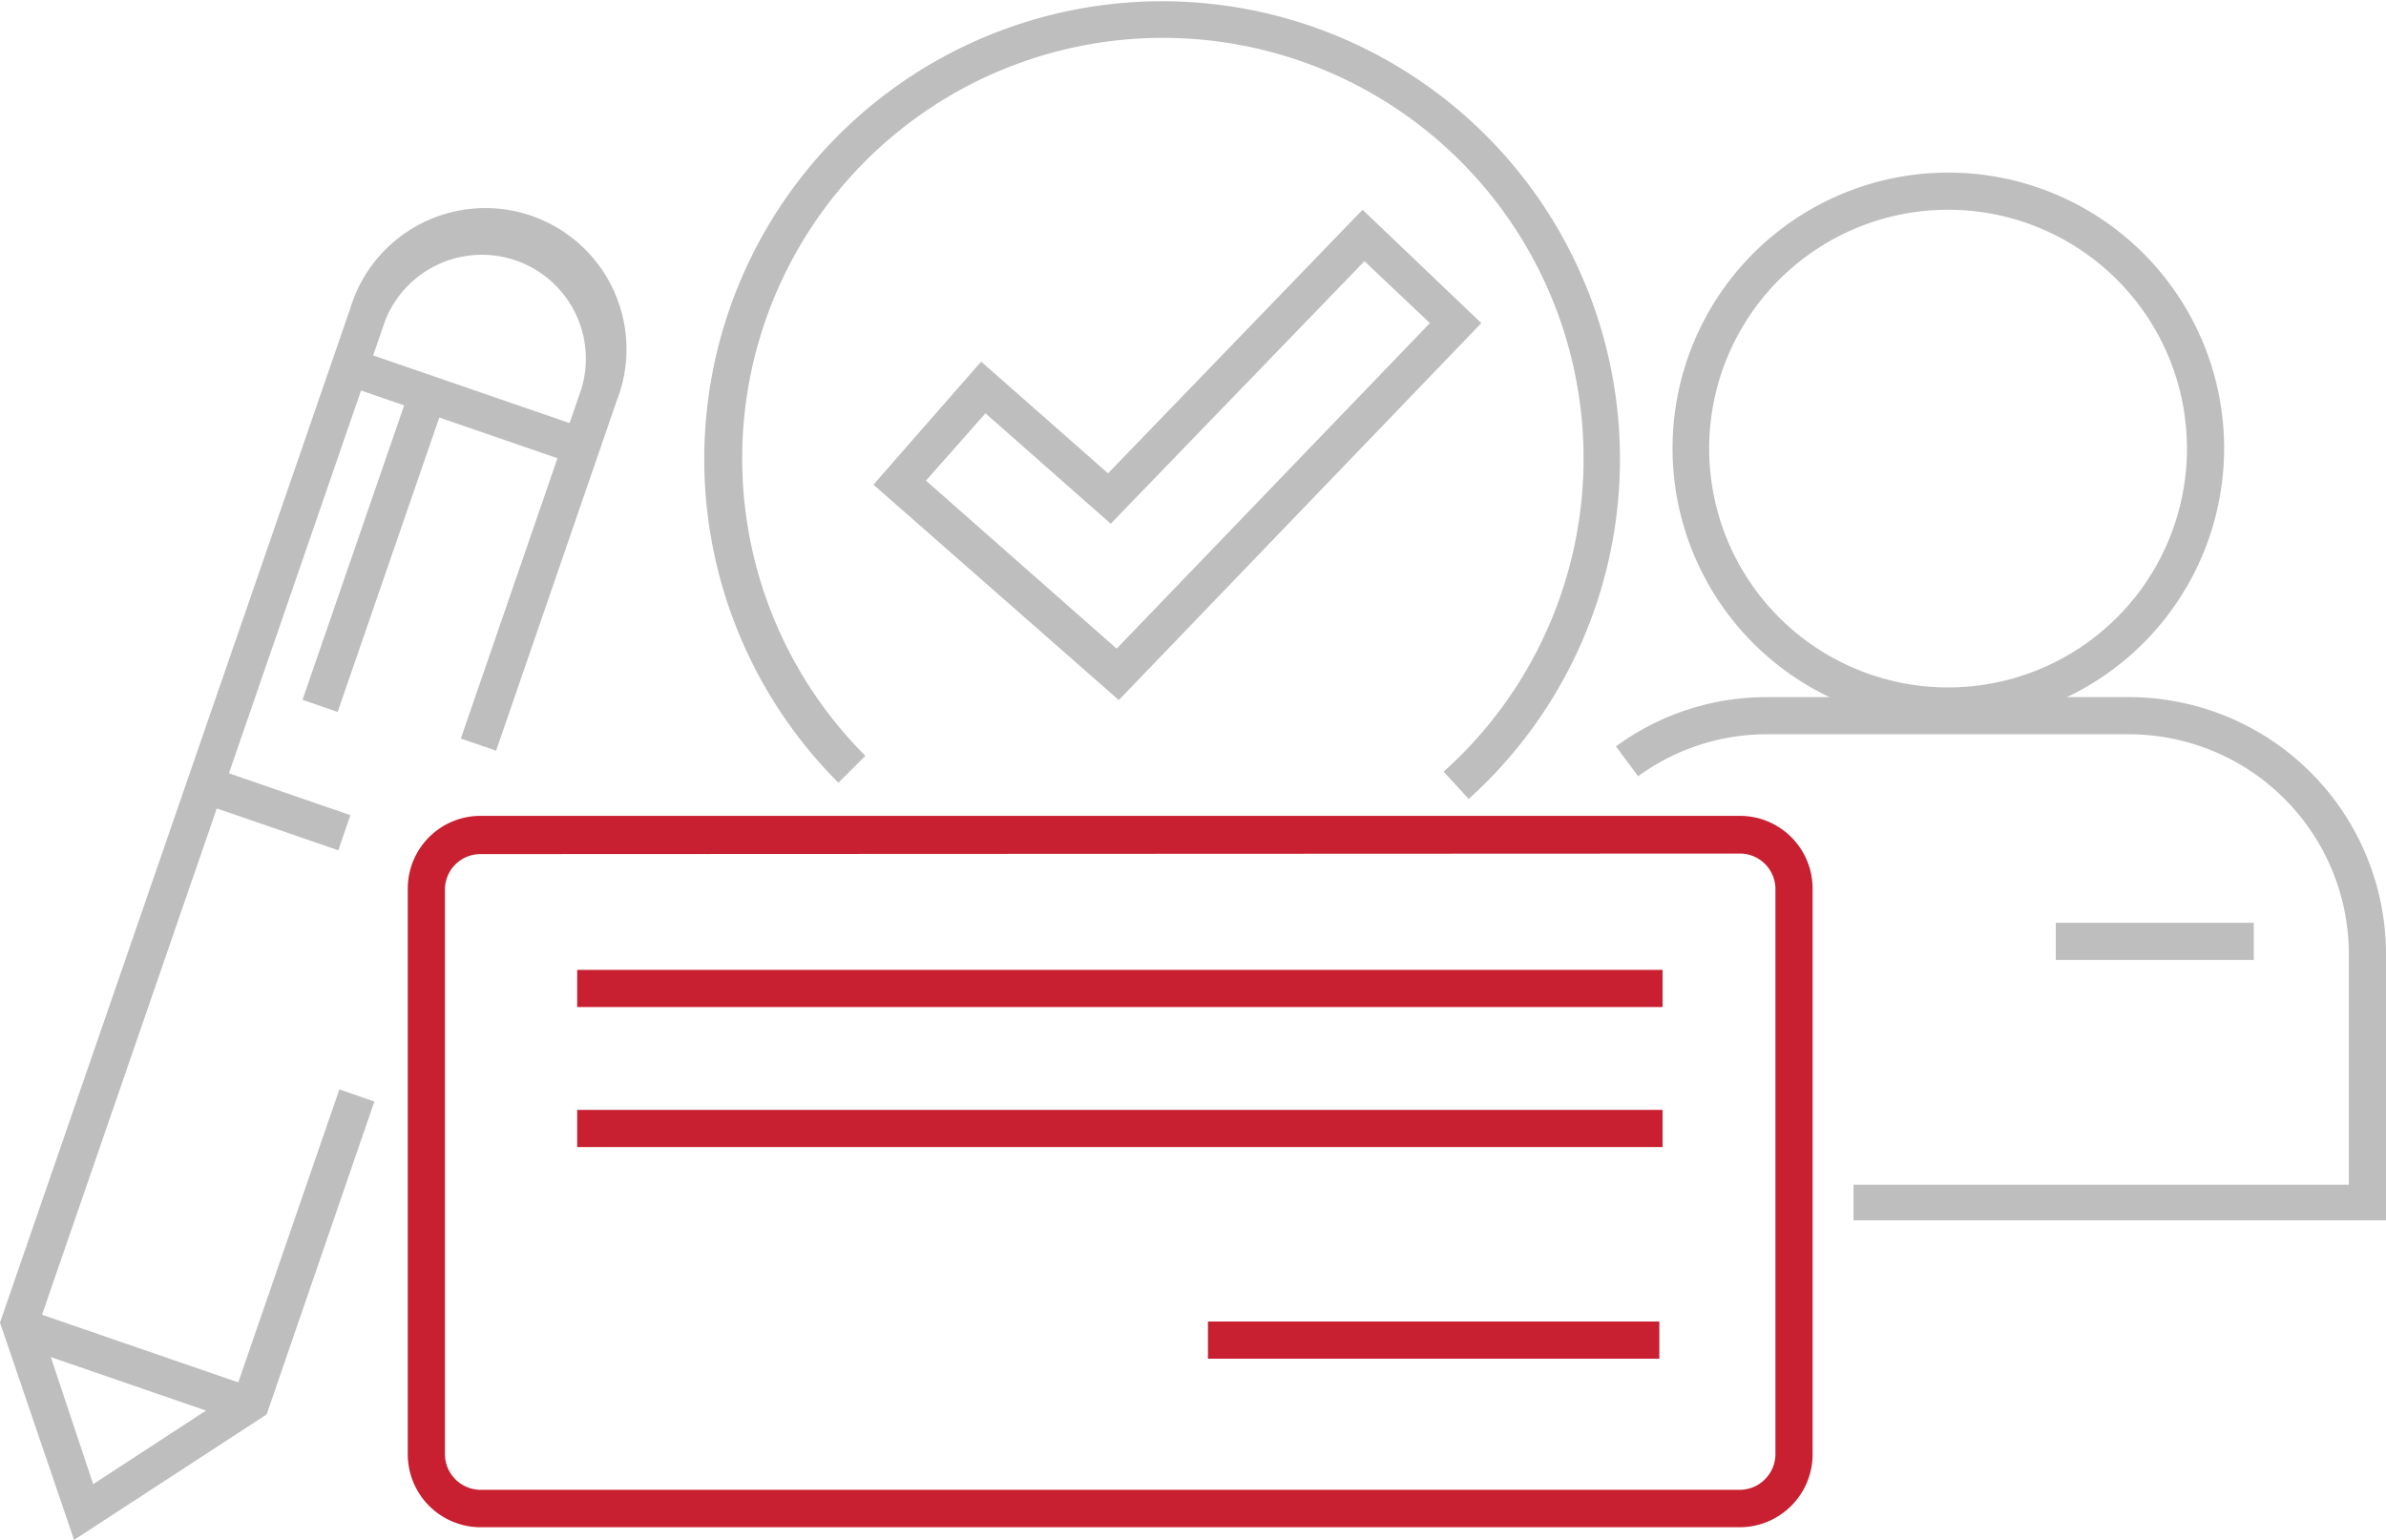 <svg id="Layer_1" data-name="Layer 1" xmlns="http://www.w3.org/2000/svg" viewBox="0 0 88.59 57.19"><defs><style>.cls-1{fill:#c82030;}.cls-2{fill:#bfbebe;}</style></defs><path class="cls-1" d="M64.6,56.72H17.85A2.71,2.71,0,0,1,15.14,54V33a2.7,2.7,0,0,1,2.71-2.7H64.6A2.7,2.7,0,0,1,67.3,33V54A2.71,2.71,0,0,1,64.6,56.72Zm-46.75-25A1.32,1.32,0,0,0,16.52,33V54a1.33,1.33,0,0,0,1.33,1.33H64.6A1.33,1.33,0,0,0,65.92,54V33A1.32,1.32,0,0,0,64.6,31.7Z"/><rect class="cls-1" x="21.43" y="36.02" width="40.3" height="1.38"/><rect class="cls-1" x="21.43" y="41.22" width="40.3" height="1.38"/><rect class="cls-1" x="44.85" y="49.08" width="16.76" height="1.38"/><path class="cls-2" d="M72.34,26.89A10.24,10.24,0,1,1,82.58,16.65,10.25,10.25,0,0,1,72.34,26.89Zm0-19.1a8.87,8.87,0,1,0,8.86,8.86A8.87,8.87,0,0,0,72.34,7.79Z"/><path class="cls-2" d="M88.59,45.32H68.82V44H87.21V35.43a8.17,8.17,0,0,0-8.16-8.16H65.62a8.1,8.1,0,0,0-4.8,1.56L60,27.72a9.44,9.44,0,0,1,5.61-1.83H79.05a9.55,9.55,0,0,1,9.54,9.54Z"/><rect class="cls-2" x="76.33" y="34.27" width="7.35" height="1.38"/><path class="cls-2" d="M54.52,29.66l-.92-1a15.62,15.62,0,1,0-21.47-.59l-1,1a17,17,0,1,1,23.36.64Z"/><path class="cls-2" d="M41.54,26l-9.11-8,4-4.57,4.71,4.15,9.45-9.79L55,12Zm-7.16-8.15,7.08,6.24L53.09,12l-2.43-2.3-9.42,9.75-4.65-4.1Z"/><path class="cls-2" d="M2.75,57.19,0,49.12,13,11.47a5.24,5.24,0,1,1,9.9,3.41l-4.48,13-1.31-.45,4.48-13a3.86,3.86,0,0,0-7.29-2.52L1.46,49.12l2,6,5.27-3.44L12.6,40.46l1.3.45-4,11.62Z"/><rect class="cls-2" x="16.57" y="10.56" width="1.38" height="9.09" transform="translate(-2.64 26.5) rotate(-70.98)"/><rect class="cls-2" x="9.51" y="27.3" width="1.38" height="5.47" transform="translate(-21.52 29.89) rotate(-70.98)"/><rect class="cls-2" x="4.29" y="46.19" width="1.38" height="9.09" transform="translate(-44.61 38.91) rotate(-70.98)"/><rect class="cls-2" x="7.76" y="19.73" width="12.25" height="1.38" transform="translate(-9.95 26.89) rotate(-70.96)"/></svg>
